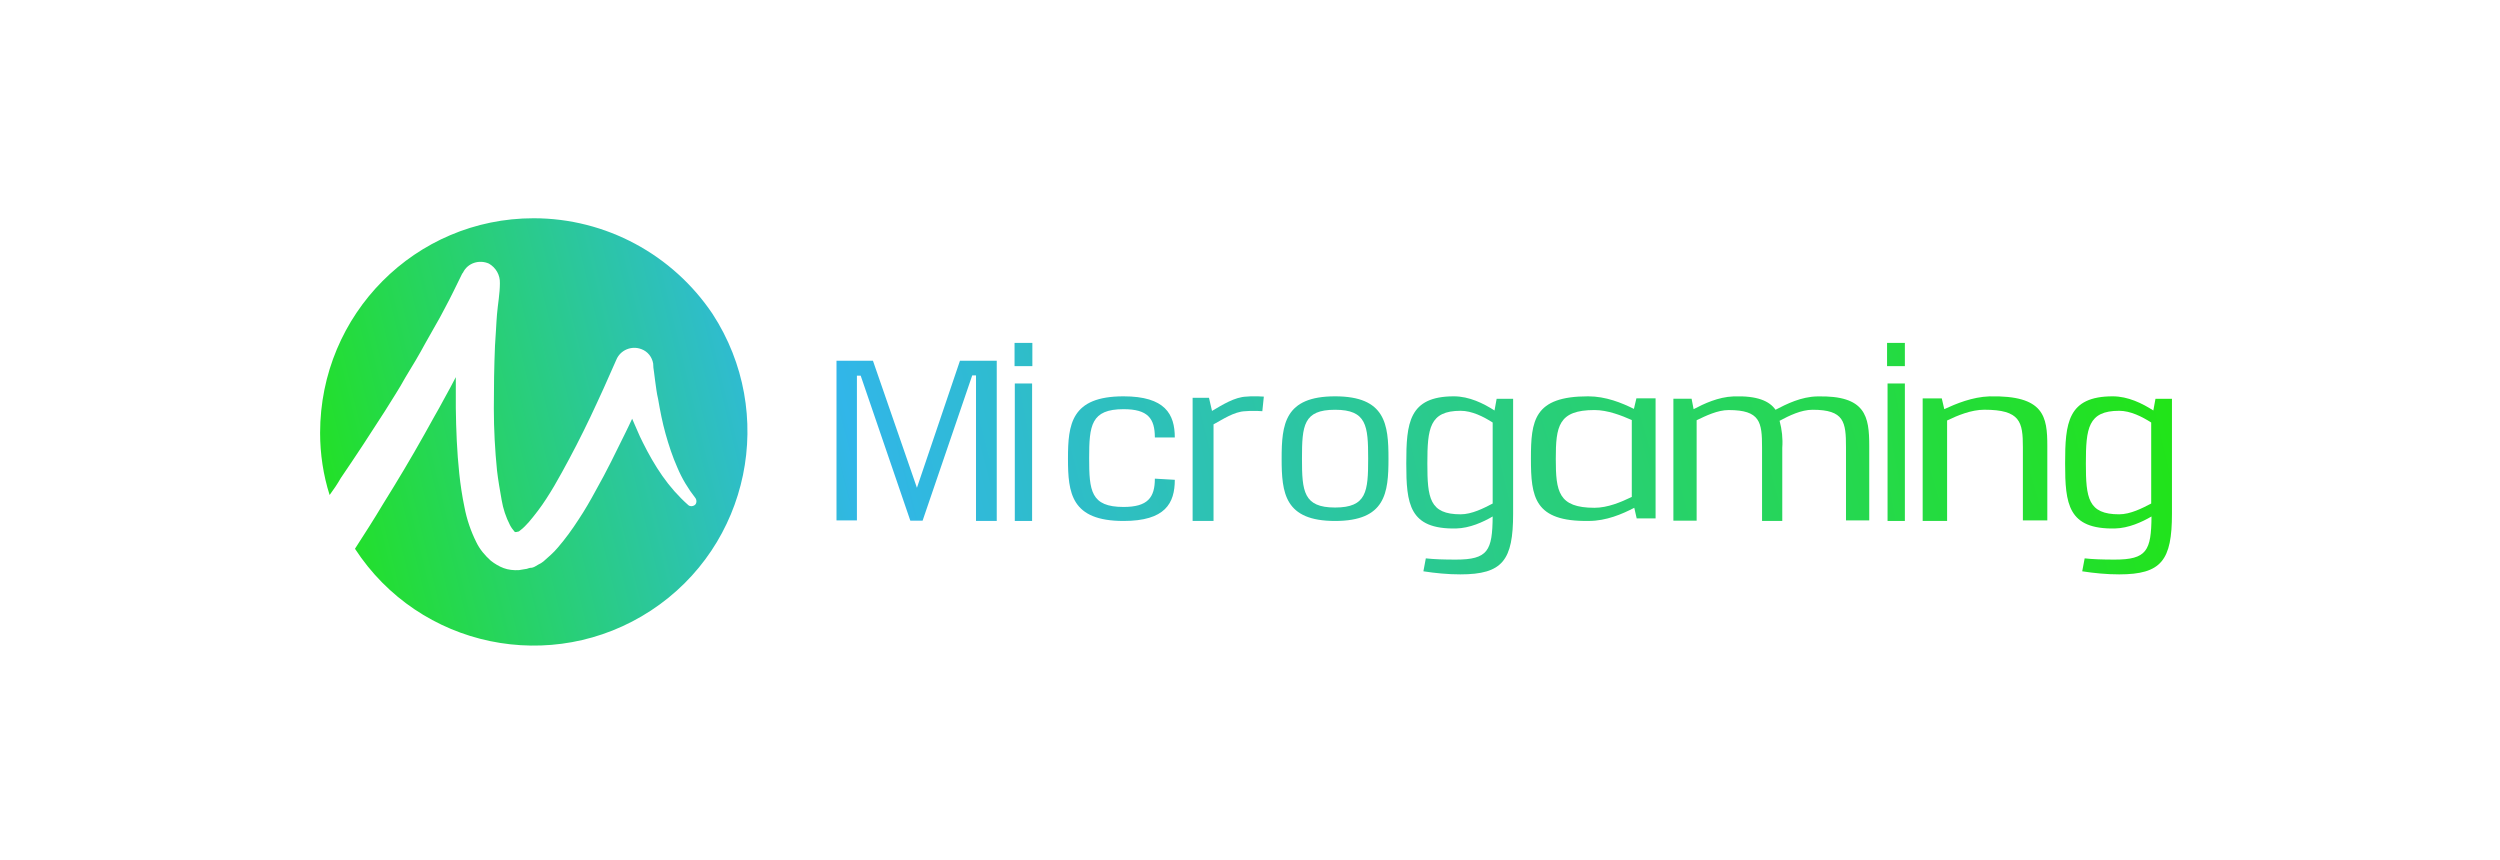 <svg width="189" height="65" viewBox="0 0 189 65" fill="none" xmlns="http://www.w3.org/2000/svg">
<path d="M40.34 16.5C31.41 16.5 24.2 23.751 24.2 32.728C24.2 34.322 24.44 35.916 24.919 37.423C25.224 37.008 25.507 36.593 25.768 36.135C26.901 34.475 27.99 32.815 29.079 31.111L29.885 29.823C30.146 29.408 30.408 28.971 30.647 28.534C31.17 27.683 31.693 26.809 32.15 25.957C32.39 25.52 32.63 25.105 32.891 24.647C33.152 24.21 33.37 23.795 33.61 23.336C33.849 22.878 34.089 22.441 34.285 22.026L34.938 20.693L35.004 20.606C35.352 19.885 36.224 19.601 36.964 19.929C37.487 20.235 37.814 20.781 37.792 21.414C37.792 22.179 37.639 22.987 37.574 23.751C37.509 24.516 37.487 25.324 37.422 26.132C37.356 27.704 37.334 29.32 37.334 30.893C37.334 32.466 37.422 34.038 37.574 35.567C37.661 36.31 37.792 37.052 37.923 37.795C38.032 38.45 38.249 39.105 38.554 39.695C38.641 39.87 38.772 40.044 38.903 40.197C38.99 40.263 38.925 40.219 38.99 40.219C39.055 40.219 39.012 40.219 39.055 40.219L39.121 40.197H39.142L39.23 40.175C39.251 40.154 39.317 40.11 39.338 40.088C39.578 39.913 39.774 39.695 39.992 39.455C40.471 38.887 40.907 38.319 41.299 37.707C41.713 37.074 42.105 36.397 42.475 35.72C43.237 34.344 43.956 32.946 44.631 31.526C44.958 30.806 45.307 30.107 45.633 29.364C45.96 28.643 46.287 27.901 46.592 27.202C46.897 26.459 47.746 26.11 48.487 26.394C48.966 26.569 49.293 26.984 49.38 27.486C49.38 27.661 49.402 27.901 49.445 28.141L49.532 28.818C49.598 29.255 49.641 29.714 49.75 30.151C49.903 31.046 50.077 31.941 50.316 32.793C50.556 33.645 50.839 34.519 51.209 35.349C51.558 36.178 52.016 36.943 52.582 37.664C52.691 37.838 52.669 38.079 52.517 38.188C52.364 38.297 52.168 38.297 52.037 38.188C51.297 37.533 50.643 36.79 50.077 35.982C49.511 35.174 49.031 34.322 48.596 33.448C48.291 32.859 48.073 32.269 47.79 31.657C47.615 32.007 47.463 32.378 47.289 32.706C46.57 34.169 45.873 35.611 45.045 37.074C44.631 37.838 44.218 38.559 43.738 39.28C43.259 40.023 42.736 40.743 42.17 41.398C41.843 41.792 41.451 42.119 41.081 42.447C40.972 42.534 40.841 42.622 40.689 42.687L40.428 42.84L40.275 42.906H40.253L40.166 42.927H40.101L39.992 42.949C39.905 42.971 39.839 43.015 39.752 43.015C39.578 43.036 39.404 43.08 39.23 43.102C38.837 43.124 38.424 43.08 38.075 42.949C37.727 42.818 37.4 42.622 37.095 42.381C36.659 41.988 36.267 41.529 36.006 40.983C35.592 40.154 35.287 39.258 35.113 38.341C34.938 37.511 34.808 36.637 34.721 35.807C34.546 34.147 34.481 32.509 34.459 30.849C34.459 30.085 34.459 29.277 34.459 28.512C34.154 29.08 33.871 29.648 33.566 30.172C33.327 30.609 33.087 31.068 32.826 31.505L32.085 32.837C31.083 34.628 30.038 36.375 28.948 38.122C28.273 39.258 27.554 40.372 26.836 41.486C31.715 48.977 41.734 51.052 49.206 46.16C56.677 41.267 58.746 31.221 53.867 23.729C50.861 19.252 45.808 16.5 40.34 16.5Z" fill="url(#paint0_linear_504_65988)"/>
<path d="M73.786 39.318V28.379H73.501L69.748 39.363H68.821L65.068 28.401H64.783V39.34H63.239V27.27H65.994L69.32 36.877L72.574 27.27H75.354V39.385H73.786V39.318Z" fill="url(#paint1_linear_504_65988)"/>
<path d="M76.7 27.68V25.923H78.046V27.68H76.7ZM76.719 39.384V28.991H78.027V39.384H76.719Z" fill="url(#paint2_linear_504_65988)"/>
<path d="M88.815 36.273C88.815 38.045 88.096 39.385 84.939 39.385C80.971 39.385 80.739 37.267 80.739 34.673C80.739 32.08 80.971 29.962 84.939 29.962C88.096 29.962 88.815 31.323 88.815 33.074H87.307C87.307 31.626 86.773 30.934 84.939 30.934C82.479 30.934 82.34 32.166 82.34 34.63C82.34 37.094 82.456 38.326 84.939 38.326C86.773 38.326 87.307 37.613 87.307 36.186L88.815 36.273Z" fill="url(#paint3_linear_504_65988)"/>
<path d="M91.628 31.065C92.384 30.624 93.347 30.006 94.24 29.984C94.423 29.962 94.607 29.962 94.79 29.962C95.042 29.962 95.248 29.962 95.546 29.984L95.432 31.087C95.18 31.065 94.973 31.065 94.744 31.065C94.561 31.065 94.378 31.065 94.148 31.087C93.301 31.11 92.407 31.727 91.743 32.081V39.385H90.162V30.072H91.399L91.628 31.065Z" fill="url(#paint4_linear_504_65988)"/>
<path d="M104.969 34.673C104.969 37.267 104.75 39.385 100.931 39.385C97.112 39.385 96.892 37.267 96.892 34.673C96.892 32.08 97.112 29.962 100.931 29.962C104.75 29.962 104.969 32.08 104.969 34.673ZM98.429 34.673C98.429 37.137 98.538 38.369 100.931 38.369C103.323 38.369 103.433 37.159 103.433 34.673C103.433 32.188 103.323 30.978 100.931 30.978C98.538 30.978 98.429 32.166 98.429 34.673Z" fill="url(#paint5_linear_504_65988)"/>
<path d="M107.792 42.212C108.392 42.282 109.177 42.306 110.054 42.306C112.5 42.306 112.823 41.63 112.846 39.045C112.131 39.464 111.115 39.93 110.077 39.953C106.523 40.023 106.315 38.09 106.315 35.039C106.315 31.988 106.5 29.962 109.915 29.962C111.069 29.962 112.154 30.498 112.985 31.033L113.146 30.148H114.392V38.835C114.392 42.352 113.608 43.423 110.4 43.423C109.454 43.423 108.508 43.33 107.608 43.191L107.792 42.212ZM112.846 31.942C112.154 31.499 111.277 31.056 110.423 31.056C108.069 31.056 107.908 32.384 107.908 35.039C107.908 37.648 108.069 38.882 110.423 38.882C111.277 38.882 112.177 38.416 112.846 38.067V31.942Z" fill="url(#paint6_linear_504_65988)"/>
<path d="M123.739 39.211L123.551 38.389C122.638 38.865 121.43 39.383 120.114 39.383C115.98 39.448 115.738 37.568 115.738 34.673C115.738 31.799 115.953 29.962 120.061 29.962C121.403 29.962 122.611 30.459 123.524 30.913L123.712 30.113H125.162V39.189H123.739V39.211ZM123.363 31.755C122.584 31.41 121.537 30.999 120.544 30.999C117.806 30.999 117.618 32.231 117.618 34.694C117.618 37.158 117.806 38.389 120.544 38.389C121.537 38.389 122.557 37.957 123.363 37.568V31.755Z" fill="url(#paint7_linear_504_65988)"/>
<path d="M128.037 30.934C128.827 30.517 129.897 30.013 131.044 29.969C132.854 29.903 133.771 30.32 134.23 30.978C135.071 30.539 136.167 29.991 137.39 29.969C141.061 29.881 141.315 31.483 141.315 33.722V39.341H139.557V33.81C139.557 31.9 139.429 30.978 137.034 30.978C136.167 30.978 135.275 31.417 134.536 31.812C134.714 32.471 134.791 33.151 134.74 33.854V39.385H133.211V33.832C133.211 31.922 133.083 31 130.687 31C129.846 31 128.954 31.439 128.266 31.769V39.363H126.508V30.144H127.884L128.037 30.934Z" fill="url(#paint8_linear_504_65988)"/>
<path d="M142.662 27.68V25.923H144.008V27.68H142.662ZM142.699 39.384V28.991H144.008V39.384H142.699Z" fill="url(#paint9_linear_504_65988)"/>
<path d="M146.987 30.931C147.897 30.514 149.102 30.009 150.413 29.965C154.536 29.878 154.777 31.48 154.777 33.72V39.341H152.93V33.808C152.93 31.898 152.742 30.975 150.012 30.975C149.021 30.975 147.977 31.415 147.201 31.788V39.385H145.354V30.119H146.799L146.987 30.931Z" fill="url(#paint10_linear_504_65988)"/>
<path d="M157.6 42.212C158.2 42.282 158.985 42.306 159.862 42.306C162.308 42.306 162.631 41.63 162.654 39.045C161.938 39.464 160.923 39.93 159.885 39.953C156.331 40.023 156.123 38.09 156.123 35.039C156.123 31.988 156.308 29.962 159.723 29.962C160.877 29.962 161.962 30.498 162.792 31.033L162.954 30.148H164.2V38.835C164.2 42.352 163.415 43.423 160.208 43.423C159.262 43.423 158.315 43.33 157.415 43.191L157.6 42.212ZM162.631 31.942C161.938 31.499 161.062 31.056 160.208 31.056C157.854 31.056 157.692 32.384 157.692 35.039C157.692 37.648 157.854 38.882 160.208 38.882C161.062 38.882 161.962 38.416 162.631 38.067V31.942Z" fill="url(#paint11_linear_504_65988)"/>
<defs>
<linearGradient id="paint0_linear_504_65988" x1="21.683" y1="37.174" x2="152.116" y2="5.837" gradientUnits="userSpaceOnUse">
<stop stop-color="#21E418"/>
<stop offset="0.3" stop-color="#31B6E9"/>
<stop offset="0.976" stop-color="#21E418"/>
</linearGradient>
<linearGradient id="paint1_linear_504_65988" x1="22.104" y1="43.919" x2="163.183" y2="7.533" gradientUnits="userSpaceOnUse">
<stop stop-color="#21E418"/>
<stop offset="0.3" stop-color="#31B6E9"/>
<stop offset="0.976" stop-color="#21E418"/>
</linearGradient>
<linearGradient id="paint2_linear_504_65988" x1="32.797" y1="46.672" x2="148.929" y2="25.236" gradientUnits="userSpaceOnUse">
<stop stop-color="#21E418"/>
<stop offset="0.3" stop-color="#31B6E9"/>
<stop offset="0.976" stop-color="#21E418"/>
</linearGradient>
<linearGradient id="paint3_linear_504_65988" x1="24.366" y1="48.267" x2="162.15" y2="12.621" gradientUnits="userSpaceOnUse">
<stop stop-color="#21E418"/>
<stop offset="0.3" stop-color="#31B6E9"/>
<stop offset="0.976" stop-color="#21E418"/>
</linearGradient>
<linearGradient id="paint4_linear_504_65988" x1="25.259" y1="49.966" x2="161.842" y2="15.802" gradientUnits="userSpaceOnUse">
<stop stop-color="#21E418"/>
<stop offset="0.3" stop-color="#31B6E9"/>
<stop offset="0.976" stop-color="#21E418"/>
</linearGradient>
<linearGradient id="paint5_linear_504_65988" x1="29.593" y1="51.595" x2="160.758" y2="19.505" gradientUnits="userSpaceOnUse">
<stop stop-color="#21E418"/>
<stop offset="0.3" stop-color="#31B6E9"/>
<stop offset="0.976" stop-color="#21E418"/>
</linearGradient>
<linearGradient id="paint6_linear_504_65988" x1="26.516" y1="57.096" x2="164.802" y2="24.086" gradientUnits="userSpaceOnUse">
<stop stop-color="#21E418"/>
<stop offset="0.3" stop-color="#31B6E9"/>
<stop offset="0.976" stop-color="#21E418"/>
</linearGradient>
<linearGradient id="paint7_linear_504_65988" x1="11.626" y1="56.025" x2="167.686" y2="9.316" gradientUnits="userSpaceOnUse">
<stop stop-color="#21E418"/>
<stop offset="0.3" stop-color="#31B6E9"/>
<stop offset="0.976" stop-color="#21E418"/>
</linearGradient>
<linearGradient id="paint8_linear_504_65988" x1="17.211" y1="58.942" x2="166.923" y2="17.062" gradientUnits="userSpaceOnUse">
<stop stop-color="#21E418"/>
<stop offset="0.3" stop-color="#31B6E9"/>
<stop offset="0.976" stop-color="#21E418"/>
</linearGradient>
<linearGradient id="paint9_linear_504_65988" x1="48.888" y1="62.357" x2="165.02" y2="40.921" gradientUnits="userSpaceOnUse">
<stop stop-color="#21E418"/>
<stop offset="0.3" stop-color="#31B6E9"/>
<stop offset="0.976" stop-color="#21E418"/>
</linearGradient>
<linearGradient id="paint10_linear_504_65988" x1="9.563" y1="62.496" x2="165.654" y2="16.649" gradientUnits="userSpaceOnUse">
<stop stop-color="#21E418"/>
<stop offset="0.3" stop-color="#31B6E9"/>
<stop offset="0.976" stop-color="#21E418"/>
</linearGradient>
<linearGradient id="paint11_linear_504_65988" x1="30.215" y1="68.308" x2="168.501" y2="35.298" gradientUnits="userSpaceOnUse">
<stop stop-color="#21E418"/>
<stop offset="0.3" stop-color="#31B6E9"/>
<stop offset="0.976" stop-color="#21E418"/>
</linearGradient>
</defs>
</svg>
